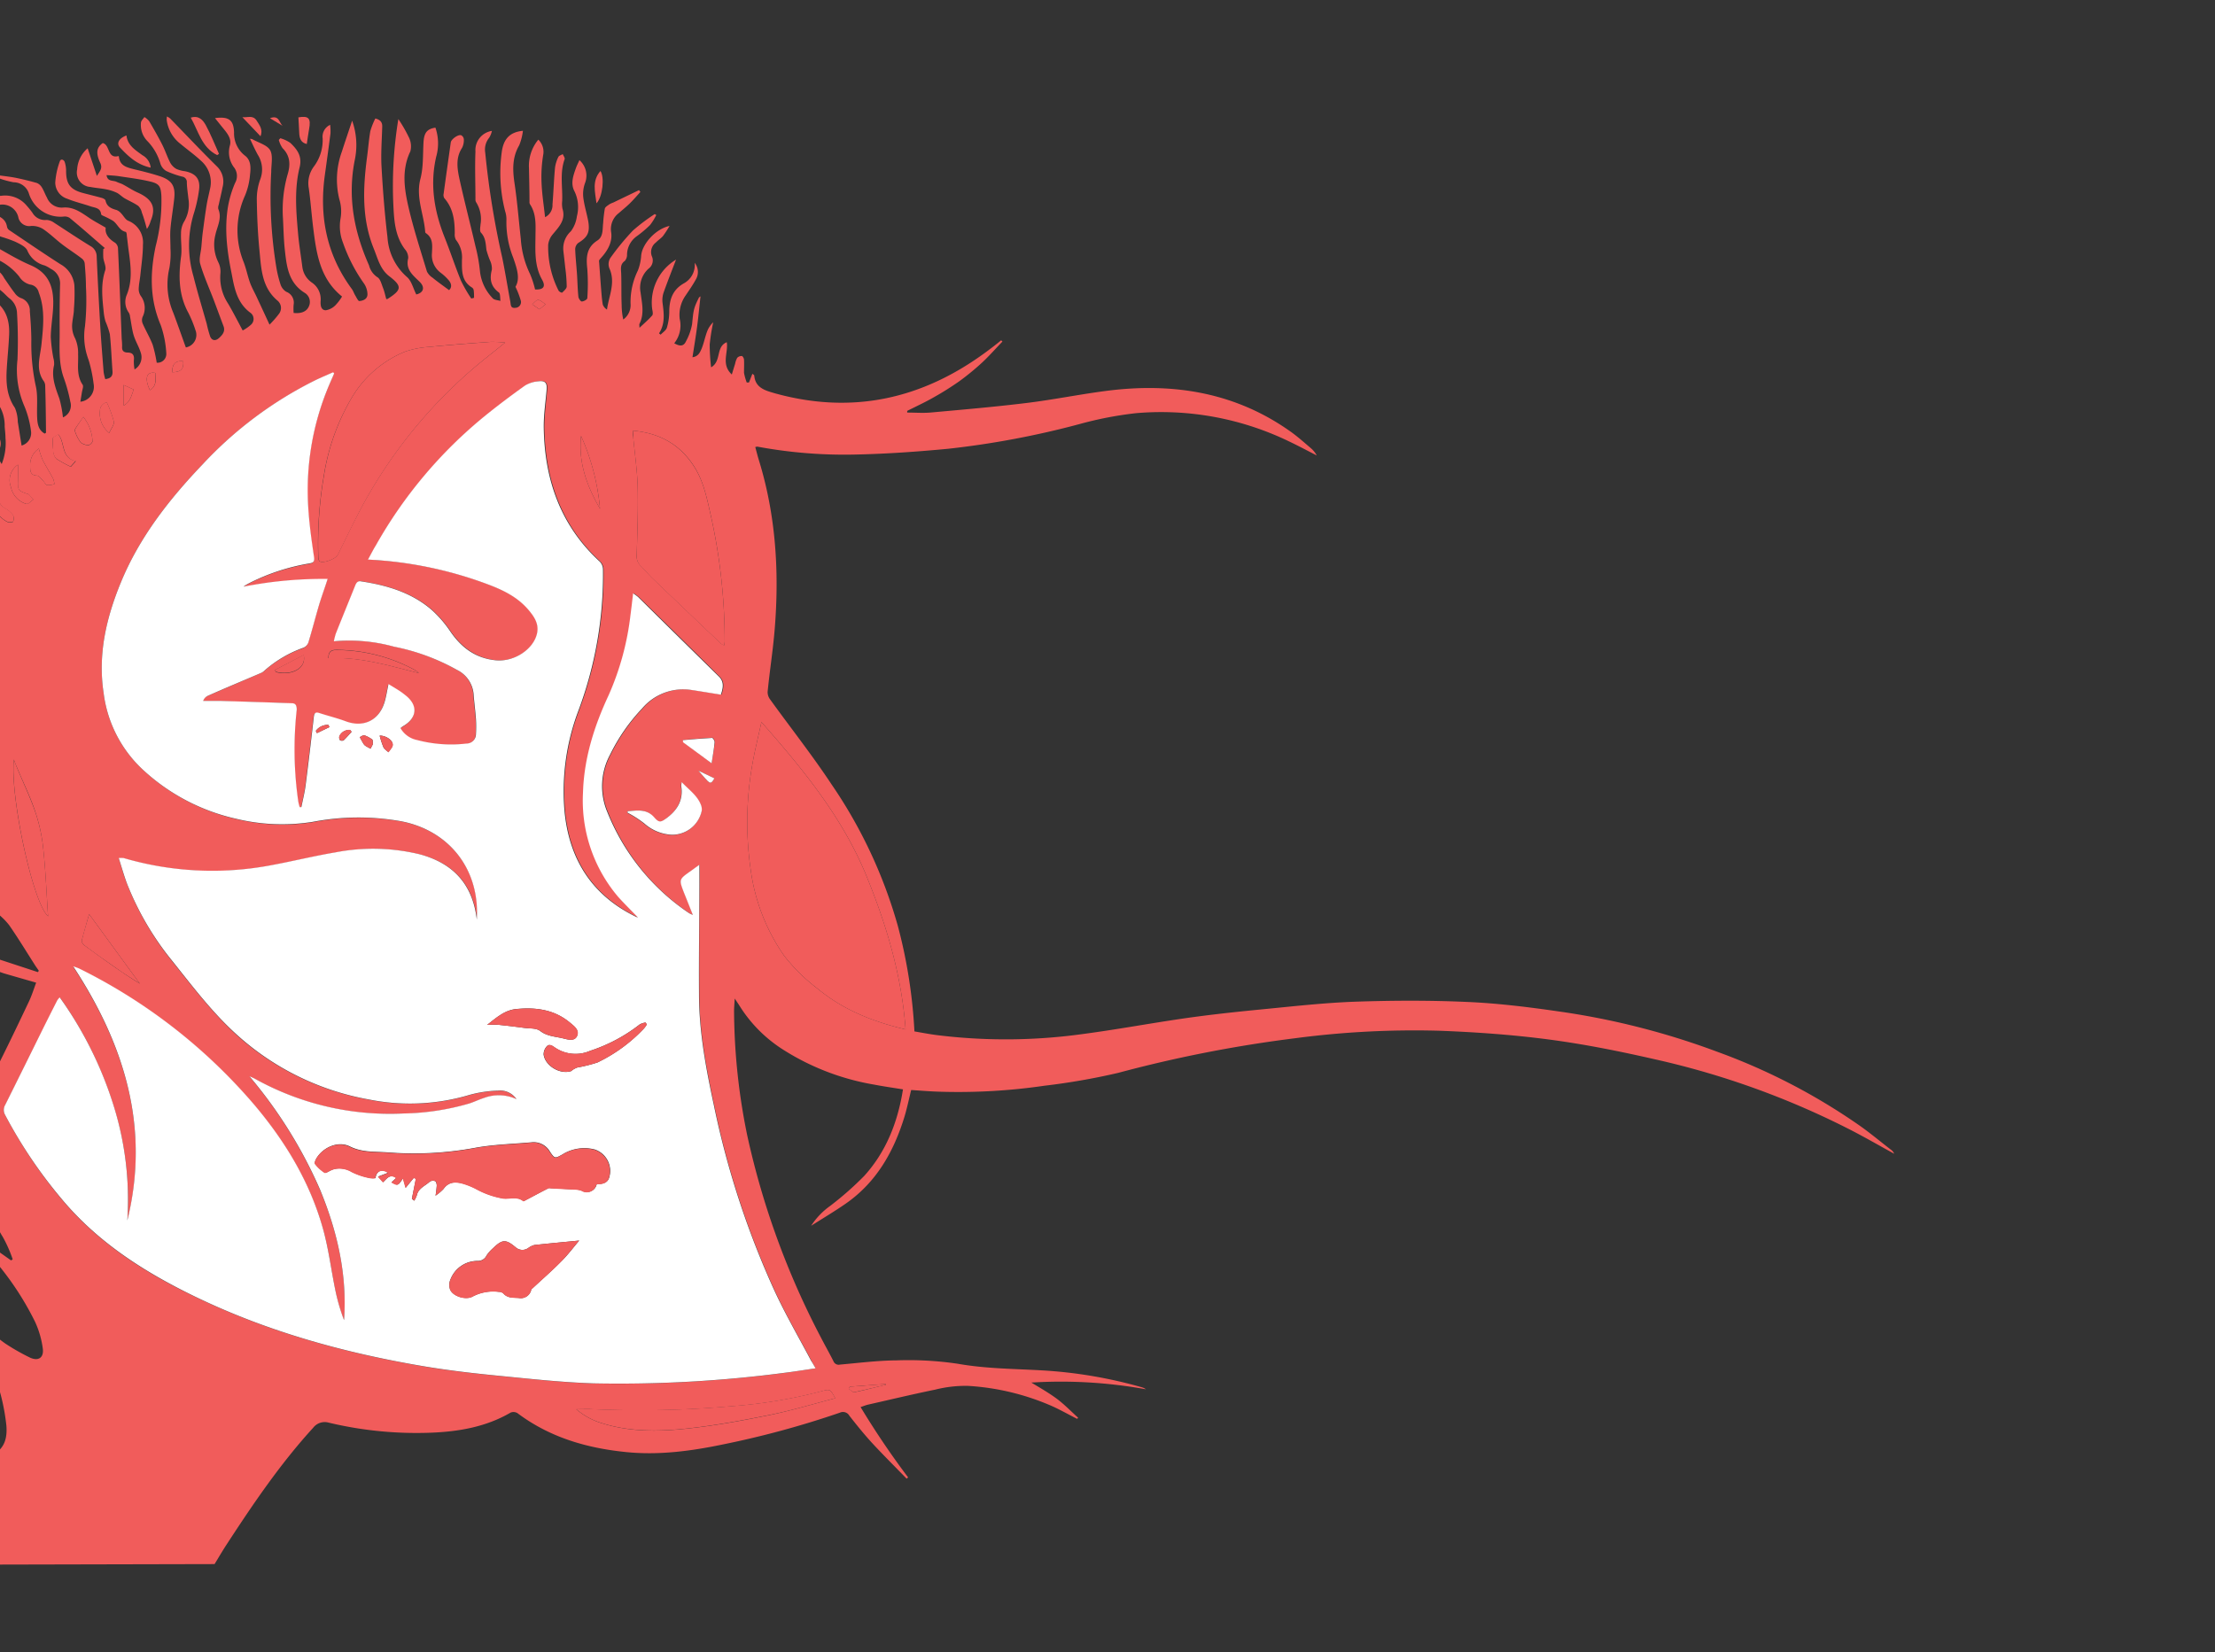 <?xml version="1.0" encoding="UTF-8"?> <svg xmlns="http://www.w3.org/2000/svg" viewBox="0 0 441 329"><rect x="0" y="0" width="441" height="329" fill="#333333" stroke="none"/> <defs> <style>.cls-1{fill:#f15c5b;}.cls-2{fill:#fff;}</style> </defs> <title>мой образ</title> <g id="Слой_4" data-name="Слой 4"> <path class="cls-1" d="M-1.72,311.58c0-6.89,0-13.77,0-20.66a1.81,1.81,0,0,1,.6-1.37C1,288.23,1.43,286.27,1.28,284a41.29,41.29,0,0,0-2.66-10.9,4.41,4.41,0,0,1-.32-1.26c0-2.08,0-4.16,0-6.47A32.12,32.12,0,0,0,1,267.52a42.26,42.26,0,0,0,5,2.85c1.64.74,2.73,0,2.53-1.74A18.5,18.5,0,0,0,7,263.27,58.72,58.72,0,0,0-.72,251.43c-1.07-1.37-1.1-1.35-.89-3.13L2.2,251l.33-.21a26.17,26.17,0,0,0-2-4.51,15.09,15.09,0,0,1-2.3-9.4c.19-5.8.15-11.61,0-17.41A16.49,16.49,0,0,1,0,211.36c2-4,3.91-8,5.8-12,.54-1.15.92-2.38,1.4-3.67L1.32,194c-.35-.1-.69-.2-1-.32-2.14-.72-2.14-.72-1.92-3.09l9.14,3,.19-.27c-.23-.34-.47-.68-.69-1-1.72-2.7-3.38-5.43-5.2-8.06a13.59,13.59,0,0,0-2.63-2.56,2.27,2.27,0,0,1-.91-1.93q0-35.44,0-70.87a8.12,8.12,0,0,1,.34-1.58,2.53,2.53,0,0,0,.07-.82,28.24,28.24,0,0,1-.41-3c0-7.64,0-15.29.12-22.94l.85,5.86A2.58,2.58,0,0,1,0,89.17a3.18,3.18,0,0,0,.34,3.24,11.37,11.37,0,0,0,.75-5.19c0-.75-.1-1.51-.16-2.27A7.7,7.7,0,0,0-.21,80.68,6.46,6.46,0,0,1-1,77.25c-.1-3.11.26-6.27-.12-9.34a49.62,49.62,0,0,1-.62-7.6c0-.27,0-.54,0-.86C.88,61,2,63.31,1.81,66.83c-.1,2.24-.34,4.47-.47,6.7-.16,2.71,0,5.32,1.63,7.7A7.46,7.46,0,0,1,3.54,84c.26,1.57.5,3.15.76,4.73A2.59,2.59,0,0,0,6.19,86a19.27,19.27,0,0,0-1.35-5.15,18.13,18.13,0,0,1-1.36-9.23,91.56,91.56,0,0,0-.09-9.22,3.82,3.82,0,0,0-1.53-3c-.56-.45-1-1-1.59-1.46-2.12-1.8-2.13-1.79-1.93-4.76A4.66,4.66,0,0,1,.85,55.41c.7,1,1.34,2,2.07,2.93a2.73,2.73,0,0,0,1.2,1A2.61,2.61,0,0,1,5.94,62c.16,1.86.28,3.73.3,5.61a39.89,39.89,0,0,0,.86,9.16c.49,2,.19,4.29.3,6.45.06,1.23.27,2.46,1.51,3.13.14-.1.25-.15.25-.2C9.13,83,9.1,80,9,76.89A1.79,1.79,0,0,0,8.78,76C7,73.6,8,71.06,8.26,68.54c.35-3.46.76-6.93-.55-10.31A2,2,0,0,0,6,56.67a3.53,3.53,0,0,1-2.17-1.59A12.06,12.06,0,0,0,0,51.93c-1.59-.8-2-1.79-1.67-3.23,2.57,1.38,5.11,3,7.82,4.14,3.9,1.7,4.64,4.85,4.42,8.55-.11,1.91-.44,3.82-.46,5.73a31.14,31.14,0,0,0,.51,4.15,4.13,4.13,0,0,1,.15,1.42c-.59,2.4.27,4.53,1.06,6.71a23,23,0,0,1,.7,3.72A2.57,2.57,0,0,0,14,80a32,32,0,0,0-1.29-4.72c-1.11-3.07-.81-6.24-.83-9.39s0-6.15.08-9.23a3.23,3.23,0,0,0-1.83-3.11,6.43,6.43,0,0,0-1.25-.69,5.1,5.1,0,0,1-3.45-3c-.37-.77-1.48-1.27-2.34-1.7a26.82,26.82,0,0,0-2.82-1c-1.86-.69-2-.92-2-2.85V42.41c1.44.63,2.84,1,3.13,2.76a1.07,1.07,0,0,0,.44.66C5.23,48.11,8.59,50.41,12,52.6a5.4,5.4,0,0,1,2.81,4.22,36.48,36.48,0,0,1-.09,4.67c0,.91-.23,1.82-.32,2.74a5.27,5.27,0,0,0,.58,3.2,7.29,7.29,0,0,1,.57,3.12c.09,2-.4,4.15.9,6.06.22.32-.06,1-.14,1.49S16.12,79.3,16,80a3,3,0,0,0,2.64-3.56,29,29,0,0,0-.78-4c-.13-.58-.38-1.14-.54-1.71a13,13,0,0,1-.4-5.76,49.39,49.39,0,0,0,.19-7.89c0-1.56-.12-3.12-.25-4.67a1.47,1.47,0,0,0-.56-.92c-1.29-1-2.65-1.85-3.93-2.83s-2.46-2.16-3.81-3.06A4.08,4.08,0,0,0,6.17,45a2.21,2.21,0,0,1-2.49-1.59A3.26,3.26,0,0,0,0,40.77c-1.65,0-1.8-.39-1.63-1.77.63,0,1.23,0,1.82,0a5.56,5.56,0,0,1,5,1.81c.45.51.87,1,1.28,1.58a2.87,2.87,0,0,0,2.81,1.41,2.92,2.92,0,0,1,1.56.6C13.19,45.91,15.54,47.5,18,49a2.35,2.35,0,0,1,1.25,2.11q.3,6.82.7,13.65c.18,3.11.44,6.22.68,9.32a9.66,9.66,0,0,0,.33,1.42c1-.12,1.52-.53,1.44-1.55-.19-2.47-.27-5-.53-7.41A16.43,16.43,0,0,0,21,64a9.59,9.59,0,0,1-.35-1.85c-.28-2.78-.62-5.55.3-8.32.24-.71-.28-1.64-.38-2.48a14.6,14.6,0,0,1,0-1.75l.3-.2c-2.32-2-4.62-4.05-7-6a1.7,1.7,0,0,0-1.1-.28,6.6,6.6,0,0,1-7-4.53,3.21,3.21,0,0,0-3.07-2.29,18.38,18.38,0,0,1-3.1-.87l.13-.52c1.18.17,2.38.29,3.55.53,1.37.29,2.73.62,4.06,1a2.12,2.12,0,0,1,1,.89c.4.64.64,1.37,1,2a3.16,3.16,0,0,0,3.26,2c2-.15,3.49.93,5,1.95,1,.7,2.17,1.3,3.45,2.06-.19,1.26.62,2.24,1.86,3a1.51,1.51,0,0,1,.58,1.06c.28,6,.5,12.06.74,18.1A11.58,11.58,0,0,1,24.31,69c-.06.82.28,1.18,1.09,1.21,1,0,1.39.51,1.25,1.54a8.43,8.43,0,0,0,.14,1.82A2.81,2.81,0,0,0,28,70.17c-.35-1.14-1-2.18-1.36-3.32s-.5-2.52-.75-3.79a1.87,1.87,0,0,0-.22-.76,3.64,3.64,0,0,1-.4-3.66c1.1-2.77.78-5.58.39-8.4-.16-1.11-.27-2.22-.41-3.33,0-.26-.09-.71-.21-.73-1.29-.26-1.62-1.58-2.55-2.21a17.08,17.08,0,0,0-1.59-.83c-.27-.14-.74-.28-.76-.47-.15-1.3-1.24-1.28-2.09-1.57-1.55-.53-3.15-.9-4.66-1.52A3.41,3.41,0,0,1,11,36.38a15.23,15.23,0,0,1,.9-4.23c.2-.63.86-.35,1,.17a5.66,5.66,0,0,1,.26,1.75c0,2.57.85,3.69,3.34,4.36,1.27.34,2.55.64,3.82,1,.26.08.65.29.69.5.26,1.24,1.17,1.61,2.22,1.9a2.33,2.33,0,0,1,.89.66c.48.49.83,1.23,1.4,1.47a4.67,4.67,0,0,1,2.94,4.78c0,2-.31,4-.51,6-.09.92-.3,1.82-.33,2.74a2.44,2.44,0,0,0,.4,1.44,4,4,0,0,1,.37,4.19,1.79,1.79,0,0,0,0,1.29c.62,1.43,1.43,2.78,2,4.23a26.5,26.5,0,0,1,.81,3.6,1.75,1.75,0,0,0,1.91-1.85A20.37,20.37,0,0,0,32,64.74C29.79,59.57,29.86,54.36,31,49a35.71,35.71,0,0,0,1.13-10c-.12-1.83-.36-2.39-2.15-2.83-2.09-.51-4.24-.76-6.37-1.09-.76-.11-1.54-.14-2.4-.21.19,1.36,1.3,1,2,1.34.4.2.85.31,1.24.51,1,.53,1.92,1.16,2.93,1.61C30.26,39.62,31.16,41.21,30,44a5.32,5.32,0,0,1-.75,1.6c-.31-1.09-.59-2.18-1-3.25A2.66,2.66,0,0,0,27.52,41c-.84-.59-1.82-1-2.71-1.51-.53-.32-1-.81-1.51-1.08a8.69,8.69,0,0,0-2.11-.69c-1.05-.22-2.14-.28-3.2-.49a2.88,2.88,0,0,1-2.63-3.49,6,6,0,0,1,2.09-4.21l1.84,5.51c.62-1,1.18-1.54.66-2.63-.93-2-.69-3.07.51-3.92,1.48.35.87,3.18,3.12,2.59,0,0,.08.06.09.09.17,1.87,1.61,2.17,3,2.53,1.67.4,3.34.81,5,1.34,2.59.83,3.32,2,3,4.67-.22,2-.56,3.88-.73,5.83-.11,1.3,0,2.62,0,3.94a16.45,16.45,0,0,1-.22,3.92,14.32,14.32,0,0,0,.79,8.91c.85,2.27,1.65,4.56,2.49,6.88a2.54,2.54,0,0,0,1.92-3.43,23.94,23.94,0,0,0-1.4-3.43c-1.95-3.56-2-7.3-1.48-11.19.22-1.52-.06-3.1,0-4.65a4.56,4.56,0,0,1,.55-2.24,6.8,6.8,0,0,0,.92-4.7c-.11-1.08-.29-2.15-.31-3.22a1.08,1.08,0,0,0-.94-1.16,18.11,18.11,0,0,1-3.15-1.11,2.62,2.62,0,0,1-1.2-1.56,10.68,10.68,0,0,0-2.48-4.32,4.58,4.58,0,0,1-1.36-3.81c.07-.39.45-.71.68-1.06a3.9,3.9,0,0,1,.94.8c.9,1.54,1.8,3.1,2.61,4.7.59,1.17,1,2.43,1.59,3.59a3.23,3.23,0,0,0,1.22,1.24,6.06,6.06,0,0,0,1.72.46c2.16.44,3.09,1.55,2.8,3.71a28,28,0,0,1-1.1,4.9A21.85,21.85,0,0,0,38.51,55c.79,3.18,1.75,6.31,2.64,9.46A24.22,24.22,0,0,0,41.84,67c.36.89,1.11.91,1.75.33s1.32-1.3.91-2.38c-.65-1.71-1.27-3.43-1.92-5.14-.92-2.42-2-4.79-2.72-7.27-.29-1,.13-2.24.23-3.37.09-1,.15-1.94.28-2.91.24-1.81.48-3.63.77-5.43.18-1.1.46-2.19.69-3.28A5.64,5.64,0,0,0,40,32c-1.28-1.2-2.73-2.22-4.07-3.35a7.14,7.14,0,0,1-2.74-4.76,4.08,4.08,0,0,1,.05-.7,3.4,3.4,0,0,1,.64.41c3.1,3.18,6.14,6.42,9.3,9.53a4.21,4.21,0,0,1,1.13,4.16c-.22,1.17-.52,2.34-.77,3.51a1.59,1.59,0,0,0-.08.82c.78,1.81-.19,3.41-.56,5.08a7.94,7.94,0,0,0,.59,5.58,4.12,4.12,0,0,1,.39,2.19,9.44,9.44,0,0,0,1.54,6c1,1.7,1.9,3.48,2.9,5.34a8.47,8.47,0,0,0,1.61-1.11,1.53,1.53,0,0,0,0-2.36c-2.78-2-3.27-5-3.84-8C45.2,50,44.64,45.49,45.42,41a21.16,21.16,0,0,1,1.38-4.55,2.83,2.83,0,0,0-.12-3,5,5,0,0,1-.9-4.51c.33-1.21-.4-2.22-1.14-3.14-.59-.72-1.17-1.45-1.84-2.28,2.76-.36,3.72.37,3.8,2.86A5.62,5.62,0,0,0,48.78,31c1.22.92,1.16,2.44,1,3.78a13.71,13.71,0,0,1-1,4.17,16.82,16.82,0,0,0-.25,13.29c.51,1.34.78,2.77,1.27,4.12.4,1.07,1,2.07,1.46,3.12.78,1.66,1.55,3.33,2.4,5.17a19.38,19.38,0,0,0,1.86-2.12,1.91,1.91,0,0,0-.24-2.64c-3.16-2.63-3.27-6.36-3.62-10-.33-3.34-.48-6.7-.53-10.06a11.43,11.43,0,0,1,.68-4.1,5.47,5.47,0,0,0-.49-4.92c-.55-1-1-2-1.55-3.17a1.88,1.88,0,0,1,.47.08c1.24.72,3,1.16,3.57,2.24S54,32.8,54,34.23a87.29,87.29,0,0,0,1,18.9,23.34,23.34,0,0,0,.88,3.6A2.69,2.69,0,0,0,57,58.11a2.3,2.3,0,0,1,1.46,2.58,11.09,11.09,0,0,0,0,1.63c1.51.17,2.56-.28,3-1.23a2.11,2.11,0,0,0-.79-2.77c-3.38-2.1-3.62-5.53-4-8.92-.19-1.95-.23-3.91-.33-5.87a25.76,25.76,0,0,1,.92-8.78c.58-1.91.56-3.69-1-5.24a5.25,5.25,0,0,1-.75-1.64l.3-.34a6.65,6.65,0,0,1,2,.93c1.35,1.3,2.4,2.63,1.84,4.88-1.06,4.28-.7,8.68-.32,13,.19,2.27.57,4.52.86,6.78a4.46,4.46,0,0,0,1.84,3.11,4,4,0,0,1,1.81,3.68c-.05.77,0,1.84,1,1.88a3.45,3.45,0,0,0,1.94-1,9.57,9.57,0,0,0,1.32-1.74c-4.46-3.59-5.12-8.7-5.76-13.81-.32-2.57-.5-5.17-.86-7.74a5.55,5.55,0,0,1,1-4.32,8.79,8.79,0,0,0,1.76-5.6,2.6,2.6,0,0,1,1.49-2.72,11.26,11.26,0,0,1,.07,1.69c-.36,2.81-.75,5.62-1.14,8.43-1.12,8.23.4,15.83,5.41,22.6.27.37.4.84.65,1.24s.58,1.15.82,1.13c.8-.06,1.67-.42,1.62-1.42a3.94,3.94,0,0,0-.64-2,32.26,32.26,0,0,1-4.22-8.16,9,9,0,0,1-.49-4.91,8.24,8.24,0,0,0-.25-3.78,16.24,16.24,0,0,1,.49-9.44c.64-2,1.33-4,2.06-6.21a14.44,14.44,0,0,1,.53,7.81c-1.48,7.38-.15,14.3,2.83,21a4,4,0,0,0,1.66,2.36c.59.33.83,1.38,1.13,2.14s.44,1.5.65,2.23a1.19,1.19,0,0,0,.29-.06C80,57.72,80.1,57,77.49,55c-1.82-1.41-2.27-3.51-3.06-5.45-2.41-5.92-2.17-12-1.36-18.2.24-1.74.36-3.5.66-5.23a14.68,14.68,0,0,1,1-2.53c1,.27,1.39.76,1.37,1.6-.07,2.67-.29,5.35-.14,8,.26,4.7.63,9.41,1.19,14.1A11.44,11.44,0,0,0,81,55.14c.93.77,1.25,2.26,1.88,3.5,1.37-.32,1.84-1.36.68-2.51-1.36-1.34-2.87-2.45-2.28-4.74a2.61,2.61,0,0,0-.67-1.76c-2-2.68-2.15-5.81-2.3-8.92a82.18,82.18,0,0,1,1-17,29,29,0,0,1,2.08,3.61,4,4,0,0,1,.31,2.82c-1.74,3.63-1.23,7.33-.41,10.93,1,4.39,2.41,8.68,3.71,13a3.11,3.11,0,0,0,1.12,1.23c1,.83,2.12,1.61,3.29,2.48.6-.55.5-1.31-.1-2a10,10,0,0,0-1.58-1.47A4.34,4.34,0,0,1,86,50.42c.06-1.47.28-3-1.22-4a.3.3,0,0,1-.12-.19c-.24-3.54-1.93-6.89-.95-10.64.6-2.31.47-4.83.61-7.26.11-1.87.68-2.65,2.37-2.91a9.64,9.64,0,0,1,.16,5.77c-1.3,5.62-.38,10.94,1.71,16.18,1.12,2.81,2.06,5.7,3.21,8.51a28.94,28.94,0,0,0,2.06,3.57l.55-.14c0-.53,0-1.05-.08-1.57a.77.77,0,0,0-.33-.48c-2.14-1.32-2-3.39-2-5.5a5.58,5.58,0,0,0-1.2-4,2.23,2.23,0,0,1-.23-1.24c0-2.56-.27-5-2.09-7.07a1.25,1.25,0,0,1-.12-.89c.46-3.4.94-6.81,1.42-10.21.1-.66,1.55-1.67,2.1-1.4a1,1,0,0,1,.5.83A3.41,3.41,0,0,1,92,29.44c-1.24,1.88-1,3.9-.59,5.89,1,4.59,2.2,9.16,3.26,13.74a32.53,32.53,0,0,1,.9,5.06A9.1,9.1,0,0,0,98.1,59.4c.3.35,1,.36,1.54.53-.09-.58,0-1.43-.31-1.68-1.63-1.21-1.89-2.69-1.4-4.55a3.78,3.78,0,0,0-.36-1.81,15.58,15.58,0,0,1-.72-2.12c-.16-1.23-.15-2.44-1.1-3.45-.28-.31-.12-1.07-.08-1.62a6.32,6.32,0,0,0-.84-4.37,1,1,0,0,1-.17-.56c0-3.2-.13-6.4,0-9.59a3.86,3.86,0,0,1,3.28-4.11,4.49,4.49,0,0,1-.53,1.34,3.72,3.72,0,0,0-.8,3A170.12,170.12,0,0,0,100,51.34c.59,2.89,1.06,5.81,1.6,8.72.11.59,0,1.37,1,1.24a1.14,1.14,0,0,0,1.09-1.43,17.85,17.85,0,0,0-1.06-2.76c1-1.67.25-3.75-.45-5.79a19,19,0,0,1-1.35-7.61,5.26,5.26,0,0,0-.26-1.65,30.72,30.72,0,0,1-.69-11.65c.34-2.77,1.64-4.11,4.23-4.36a11,11,0,0,1-.74,2.89c-1.41,2.42-1.32,4.91-.93,7.55.55,3.67.84,7.38,1.25,11.08a18.74,18.74,0,0,0,1.84,7,18.41,18.41,0,0,1,1,3.07c1.61.09,2.19-.51,1.41-1.92-1.51-2.68-1.37-5.53-1.33-8.41,0-2.27.27-4.58-1.09-6.63a.87.87,0,0,1-.1-.46c0-2.23-.06-4.47-.1-6.7a8.16,8.16,0,0,1,1.86-5.71,3.36,3.36,0,0,1,1,2.86,26.49,26.49,0,0,0-.36,5.7c.08,2.25.45,4.5.7,6.88A2.66,2.66,0,0,0,110,40.7c.2-2.43.28-4.87.5-7.3a7,7,0,0,1,.67-2.15c.12-.26.57-.38.87-.56.14.34.47.75.38,1-1,2.74-.38,5.55-.49,8.33a5,5,0,0,0,.06,1.55c.71,2.28-.76,3.65-2,5.17a3.88,3.88,0,0,0-.85,2,19.23,19.23,0,0,0,2.07,9.14,1.09,1.09,0,0,0,.7.41c.37-.37.92-.81.92-1.24a30.71,30.71,0,0,0-.3-3.82c-.11-1.11-.25-2.22-.37-3.33a4.6,4.6,0,0,1,1.5-3.84,6.38,6.38,0,0,0,1.2-3,7.22,7.22,0,0,0-.5-5c-.8-1.53-.22-3.12.32-4.63.19-.53.45-1,.68-1.54a4.1,4.1,0,0,1,1.12,4.56,6.3,6.3,0,0,0-.35,2.86c.19,1.61.7,3.19,1,4.81.35,2.22-.17,3.13-2,4.26a1.64,1.64,0,0,0-.61,1.24c.06,1.68.25,3.35.36,5,.1,1.47.12,3,.27,4.42,0,.35.45,1,.67,1,.4,0,1.1-.4,1.11-.65a40.51,40.51,0,0,0,0-5.83c-.25-2.28-.19-4.26,2-5.66,1.23-.79,1-2.26,1.16-3.51a26.53,26.53,0,0,1,.33-2.84c.08-.35.59-.62.93-.88a4.75,4.75,0,0,1,.76-.34l5.12-2.47.27.37c-.67.73-1.31,1.48-2,2.17s-1.5,1.33-2.25,2a4,4,0,0,0-1.57,3.85c.29,1.94-.68,3.64-2,5.09-.24.27-.49.52-.4.79.13,1.77.25,3.54.39,5.31.09,1.07.16,2.15.34,3.21a2,2,0,0,0,.84,1c.38-2.76,1.77-5.39.46-8.25a2.34,2.34,0,0,1,.19-2A50.15,50.15,0,0,1,126,45.92a37.42,37.42,0,0,1,4.36-3.29l.3.19a11.29,11.29,0,0,1-1.24,2A23.09,23.09,0,0,1,126.84,47a4.6,4.6,0,0,0-2,3.65,1.84,1.84,0,0,1-.44,1.31c-1,.71-.75,1.63-.72,2.57.07,2.07,0,4.14.09,6.21a13.61,13.61,0,0,0,.32,2.89,3.55,3.55,0,0,0,1.45-3.17A14.26,14.26,0,0,1,127,53.87a10,10,0,0,0,.66-3c.22-2.3,2.84-5.27,5.65-5.88A22,22,0,0,1,132,47c-.41.48-1,.85-1.41,1.29a2.39,2.39,0,0,0-.83,2.7,2,2,0,0,1-.61,2.49,5.09,5.09,0,0,0-1.61,4.78c.26,2.09.8,4.18-.22,6.23-.08.15,0,.38,0,.79.94-.89,1.8-1.62,2.53-2.46.21-.25.08-.84,0-1.26a10,10,0,0,1,4.75-9.86c-.82,2.15-1.67,4.29-2.44,6.45a4.74,4.74,0,0,0-.26,2.07c.27,2.12.58,4.21-.69,6.16l.32.27c.43-.46,1.07-.85,1.24-1.38a11.45,11.45,0,0,0,.48-3.18c0-2.38.64-4.37,2.88-5.65a4.17,4.17,0,0,0,2.18-4.1,2.92,2.92,0,0,1,.19,3.38c-.59,1.08-1.31,2.1-2,3.13a6.68,6.68,0,0,0-1.17,4.66,5.69,5.69,0,0,1-1.09,4.85c1.22.69,1.91.58,2.36-.43a11.39,11.39,0,0,0,1.19-3.35c.28-2.76.27-3.13,1.36-5.3,0-.06.11-.1.32-.27-.24,2.11-.42,4.09-.68,6.06s-.6,4-.92,6.07c1.15-.13,1.52-1,1.84-1.75.43-1.07.65-2.22,1.05-3.31A4.84,4.84,0,0,1,142,64.18a39.42,39.42,0,0,0-.7,4.42,39.31,39.31,0,0,0,.28,4.55c2.12-1.22.87-4.08,3.12-5,.33,2.12-1.18,4.38,1,6.43.27-.87.45-1.49.65-2.1a4,4,0,0,1,.43-1.22,1.2,1.2,0,0,1,.92-.36c.16,0,.41.45.43.7.05.88,0,1.77,0,2.64a11.34,11.34,0,0,0,.54,1.93l.45,0,.68-1.74c.18.17.36.26.37.36.21,2.51,2.29,3,4.09,3.53,15.41,4.28,29.4,1.16,42.14-8.28,1-.73,2-1.51,2.93-2.27l.25.25c-1.34,1.39-2.61,2.84-4,4.14A51,51,0,0,1,191,75.92a59.11,59.11,0,0,1-5.07,3.19c-1.73,1-3.54,1.82-5.31,2.72v.33c1.53,0,3.07.12,4.58,0,6.41-.58,12.82-1.13,19.2-1.91,5.47-.67,10.89-1.79,16.36-2.47,13.09-1.6,25.42.44,36.37,8.3,1.37,1,2.61,2.11,3.89,3.2a5.05,5.05,0,0,1,1.14,1.42c-1.82-.93-3.63-1.9-5.48-2.78a58.49,58.49,0,0,0-30.4-5.65,72.79,72.79,0,0,0-11.38,2.19,174.48,174.48,0,0,1-26.12,4.91c-6,.57-12,1-18.07,1.14a94.66,94.66,0,0,1-19.94-1.57,2.6,2.6,0,0,0-.4.09c.24.86.45,1.72.71,2.57,3.4,11,4.1,22.37,3.15,33.82-.34,4.14-1,8.25-1.4,12.39a2.45,2.45,0,0,0,.5,1.48c4.07,5.64,8.39,11.11,12.22,16.9a95.77,95.77,0,0,1,13.21,28.21,101.9,101.9,0,0,1,3.3,21c1.47.25,2.95.54,4.43.73a111.33,111.33,0,0,0,28.72-.16c7-.91,14-2.23,21-3.23,5-.71,10.07-1.25,15.12-1.74,6.17-.6,12.35-1.3,18.53-1.52,7.4-.25,14.82-.28,22.21.05,6.05.26,12.1,1,18.12,1.87A150.54,150.54,0,0,1,342,209.49a122.48,122.48,0,0,1,28.31,14.71c2.09,1.48,4.05,3.12,6.08,4.69a1.79,1.79,0,0,1,.73.87c-2.82-1.55-5.61-3.16-8.47-4.64a164.17,164.17,0,0,0-39-14.13c-7.08-1.62-14.23-3.06-21.42-4s-14.33-1.44-21.51-1.72a180.89,180.89,0,0,0-28.95,1.5,260.69,260.69,0,0,0-35.12,6.88,132.79,132.79,0,0,1-14.74,2.57,118.58,118.58,0,0,1-21.05,1.18c-1.8-.06-3.58-.21-5.45-.33-.44,1.78-.8,3.53-1.31,5.24-2.13,7-5.6,13.16-11.78,17.43-2.15,1.49-4.41,2.83-6.82,4.36a14.51,14.51,0,0,1,3.77-3.94,63.14,63.14,0,0,0,6.81-6c4.37-4.84,6.67-10.71,7.7-17.22-2-.32-3.84-.58-5.71-.94a49,49,0,0,1-18.2-7,27.72,27.72,0,0,1-8.44-8.4c-.31-.5-.65-1-1.15-1.75-.06,1.1-.14,1.91-.13,2.72A125.57,125.57,0,0,0,148.75,226a160,160,0,0,0,14.71,40.39c.81,1.57,1.68,3.1,2.47,4.67a1.11,1.11,0,0,0,1.31.69c3.75-.33,7.49-.81,11.24-.84a66.93,66.93,0,0,1,12.19.67c5.63,1,11.28,1,16.93,1.33a91.16,91.16,0,0,1,19.81,3.38,2.65,2.65,0,0,1,.75.38,94.77,94.77,0,0,0-22.83-1.34c1.66,1,3.4,2,4.95,3.13s2.92,2.57,4.37,3.87l-.19.23c-1.64-.83-3.24-1.74-4.91-2.5a48.87,48.87,0,0,0-16.8-4.07,24.59,24.59,0,0,0-6.52.74c-4.5.92-9,2-13.43,3-.42.1-.82.27-1.46.48a164.39,164.39,0,0,0,9.46,14l-.29.26c-2.27-2.34-4.58-4.63-6.78-7-1.62-1.76-3.13-3.63-4.61-5.52a1.46,1.46,0,0,0-1.89-.63,184.18,184.18,0,0,1-23.1,6.29c-6.4,1.34-12.83,2.22-19.4,1.57-7.89-.78-15.28-2.93-21.72-7.77a1.53,1.53,0,0,0-1.35-.1c-4.87,2.84-10.24,3.77-15.75,4a75.37,75.37,0,0,1-20.47-2,2.89,2.89,0,0,0-3.07,1c-6.56,7.18-12,15.21-17.27,23.3-.83,1.27-1.59,2.58-2.38,3.87Zm164.11-39.09c-.37-.66-.61-1.07-.83-1.49-2.41-4.55-5-9-7.18-13.69a173.05,173.05,0,0,1-12.14-37c-1.57-7.35-3-14.75-3-22.3-.05-8.12,0-16.24.08-24.36v-1.41c-.72.51-1.23.89-1.75,1.25-2.35,1.66-2.35,1.66-1.3,4.37.55,1.39,1.11,2.78,1.74,4.36a6.08,6.08,0,0,1-.74-.35A43.84,43.84,0,0,1,121,161.62a13.2,13.2,0,0,1,.57-11.32,37,37,0,0,1,6.4-9.23,10.72,10.72,0,0,1,9.79-3.68c2,.3,3.92.62,5.88.94.61-1.69.51-2.72-.4-3.62q-8-7.94-16.07-15.83a9,9,0,0,0-1-.73c-.19,1.59-.34,2.94-.52,4.28a54.88,54.88,0,0,1-4.35,16c-2.88,6.17-4.91,12.57-5.11,19.44a29.58,29.58,0,0,0,6.94,20.65c1.25,1.47,2.65,2.82,4,4.18-.1,0-.28-.09-.45-.17-8.72-4.26-13.23-11.41-14.16-20.92a45.41,45.41,0,0,1,2.82-20.26,77.26,77.26,0,0,0,4.83-27.94,2.31,2.31,0,0,0-.61-1.55c-7.85-7.2-11-16.35-11.18-26.73,0-2.5.36-5,.57-7.52.11-1.34-.25-1.84-1.59-1.69a6,6,0,0,0-2.7.84c-2.73,1.94-5.41,4-8,6.06a90.49,90.49,0,0,0-21.77,25.81c-.51.88-1,1.78-1.55,2.8a78.82,78.82,0,0,1,23.49,4.79c3.18,1.17,6.22,2.57,8.47,5.23,1.09,1.29,2.07,2.69,1.73,4.53-.61,3.26-4.58,5.88-8.27,5.5-3.94-.41-6.77-2.5-9-5.71a23.11,23.11,0,0,0-3.74-4.33c-4-3.45-8.9-4.88-14-5.67-.73-.11-1,.28-1.23.84-1.28,3.18-2.58,6.36-3.85,9.55a13.22,13.22,0,0,0-.39,1.54,33.59,33.59,0,0,1,12,1.08A42.31,42.31,0,0,1,91,133.41a5.94,5.94,0,0,1,3.23,4.87c.12,1.67.35,3.34.47,5a27.13,27.13,0,0,1,0,3,1.87,1.87,0,0,1-1.85,1.87,26.45,26.45,0,0,1-9.87-.7,4.92,4.92,0,0,1-3.3-2.36,3.32,3.32,0,0,1,.45-.36c2.88-1.64,3.11-4.16.55-6.18a14.33,14.33,0,0,0-1.15-.86c-.71-.46-1.45-.9-2.24-1.38-.31,1.41-.47,2.64-.85,3.8-1.15,3.49-4.17,4.87-7.58,3.64-1.73-.62-3.51-1.08-5.26-1.65-.74-.24-1.08-.13-1.18.74q-.78,6.84-1.64,13.68c-.19,1.44-.55,2.86-.84,4.29l-.33,0a9.84,9.84,0,0,1-.28-1.1A72.4,72.4,0,0,1,59,141.36c.09-.79-.13-1.25-1-1.28q-7.07-.24-14.15-.46c-1.16,0-2.32,0-3.48,0a1.81,1.81,0,0,1,.89-1c3.55-1.54,7.11-3.05,10.66-4.58a2,2,0,0,0,.61-.36,23.71,23.71,0,0,1,7.79-4.6,1.82,1.82,0,0,0,1-1c.78-2.55,1.44-5.14,2.2-7.71.5-1.66,1.09-3.3,1.66-5a81.37,81.37,0,0,0-16.76,1.54,6.67,6.67,0,0,1,1-.63,41.56,41.56,0,0,1,12.12-4c.74-.13,1.06-.31.93-1.24-.47-3.15-.92-6.32-1.13-9.5a53.63,53.63,0,0,1,4.06-24.61c.35-.82.71-1.64,1.07-2.46l-.2-.26c-1.21.54-2.44,1.05-3.63,1.63A77.87,77.87,0,0,0,40.34,92.48c-6.69,7-12.62,14.57-16.33,23.65-2.88,7-4.54,14.25-3.38,21.88a25.1,25.1,0,0,0,7.64,15.11,40.2,40.2,0,0,0,18.84,10,38.71,38.71,0,0,0,15.24.6A48.42,48.42,0,0,1,80,163.6c9.49,1.86,15.61,9.61,15,19.57-.83-7.24-4.87-11.3-11.35-13a39.41,39.41,0,0,0-16.78-.39c-4.29.72-8.52,1.77-12.8,2.56a62.73,62.73,0,0,1-29.42-1.4,4.3,4.3,0,0,0-1,0c.58,1.8,1,3.49,1.66,5.12a58,58,0,0,0,8.9,15.28c3.94,4.93,7.79,10,12.39,14.3A53,53,0,0,0,73.48,219a41.49,41.49,0,0,0,20-.92,23.83,23.83,0,0,1,5.66-.85,3.91,3.91,0,0,1,3.69,1.7,8.36,8.36,0,0,0-6.36-.28c-1,.31-2,.8-3,1.13a49.64,49.64,0,0,1-13.1,2,55.22,55.22,0,0,1-29.61-6.91c-.35-.19-.73-.34-1.1-.5A91.54,91.54,0,0,1,63.73,237c3.45,8.3,5.42,16.88,4.78,26a38.77,38.77,0,0,1-1.74-6c-.83-4-1.32-8.13-2.42-12.08-2.64-9.48-7.66-17.72-14-25.15a109.77,109.77,0,0,0-34.56-26.79,10.37,10.37,0,0,0-1.2-.43c10.26,15.66,15.31,32.14,10.77,50.6a62.82,62.82,0,0,0-2.85-23.26,75.48,75.48,0,0,0-10.57-21.21,4,4,0,0,0-.48.57q-1.37,2.67-2.7,5.35Q4.93,212.23,1.09,220A2,2,0,0,0,1,222a94,94,0,0,0,11.34,16.89c6.9,8.24,15.64,14,25.13,18.68,15,7.45,30.9,11.87,47.33,14.61,4.6.77,9.26,1.3,13.91,1.76,6.48.63,13,1.36,19.46,1.57a252.71,252.71,0,0,0,38.19-2.13C158.33,273.12,160.25,272.8,162.39,272.49ZM180.3,205c-.79-10.76-3.79-20.75-7.77-30.51-4.75-11.63-12.52-21.15-20.93-30.7-.67,3.1-1.37,5.84-1.84,8.61a65.9,65.9,0,0,0-.3,20.79,38.92,38.92,0,0,0,6.66,17.14,36.07,36.07,0,0,0,6.64,6.54C167.84,201.08,173.72,203.44,180.3,205ZM100.57,68.22a25.24,25.24,0,0,0-2.85-.14c-4.07.29-8.14.58-12.2,1a18.3,18.3,0,0,0-4.8.92A21.93,21.93,0,0,0,70,79.26a43.7,43.7,0,0,0-5.51,15.35,80.46,80.46,0,0,0-1.14,16.25c0,.32.08.79.3.93.7.46,3.17-.49,3.57-1.27,2-4,3.88-8.07,6.11-11.93A97.12,97.12,0,0,1,93.5,74C95.71,72.07,98.05,70.28,100.57,68.22ZM126,85.76c0,.56,0,.91.07,1.26.31,3.35.81,6.68.89,10,.11,4.51-.07,9-.19,13.54a2.57,2.57,0,0,0,.8,2.12c.82.81,1.55,1.72,2.39,2.52q6.79,6.51,13.63,13a3.06,3.06,0,0,0,.59.31,6.35,6.35,0,0,0,.11-.79,115.14,115.14,0,0,0-2.75-25c-.79-3.46-1.46-7-3.45-10C135.29,88.44,131.26,86.23,126,85.76Zm40.29,192.69c-1-1.81-1-1.85-2.63-1.41a98.18,98.18,0,0,1-17.93,3,207.84,207.84,0,0,1-27.79.6c-1-.05-1.95,0-3.21,0a14,14,0,0,0,5.31,2.85c5.54,1.71,11.24,1.61,16.87,1s11-1.61,16.41-2.71C157.67,280.88,161.91,279.59,166.31,278.45ZM2.76,151.25c-.8,7.2,3.72,28.44,6.81,31.22-.31-4.61-.48-8.92-.93-13.2A33.55,33.55,0,0,0,7.14,162c-1-3.13-2.5-6.13-3.77-9.19C3.18,152.39,3,151.92,2.76,151.25ZM125,161.54l-.14.33a21.81,21.81,0,0,1,3.39,2.18,8.83,8.83,0,0,0,5.42,2.23,6,6,0,0,0,6-4.8,2.48,2.48,0,0,0-.11-1c-.69-2-2.37-3.07-3.88-4.68a5,5,0,0,0-.1.77c.44,2.71-.68,4.7-2.79,6.31-1.26,1-1.57,1.09-2.59-.07C128.67,161,126.8,161.42,125,161.54ZM17.75,182.05c-.51,1.75-1,3.5-1.48,5.28-.06.25.25.71.51.91,2.13,1.56,4.27,3.11,6.43,4.61,1.45,1,2.95,2,4.64,3.05Zm65.65-48a4.91,4.91,0,0,0-.82-.64,33,33,0,0,0-15.62-4c-1.13,0-1.59.41-1.59,1.66C71.6,130.74,77.45,132.56,83.4,134.05Zm32.29-47.23c-.57,5.3,1.17,10,3.77,14.49A45.29,45.29,0,0,0,115.69,86.82Zm26,65.14c.24-1.55.49-2.86.63-4.19,0-.28-.33-.87-.49-.86-1.94.1-3.87.28-5.8.44l0,.42ZM7.73,89.33A3.92,3.92,0,0,0,6,92.8c0,.9,0,1.85,1.34,1.91.41,0,.8.59,1.17.94s.51.86.86.95a3.72,3.72,0,0,0,1.47-.21,4.75,4.75,0,0,0-.27-1.08c-.67-1.25-1.43-2.45-2.07-3.72A15.23,15.23,0,0,1,7.73,89.33ZM3.58,92.54A3.71,3.71,0,0,0,2.18,97a4.41,4.41,0,0,0,3.06,3.36c.36.1.92-.56,1.39-.87-.29-.32-.56-.66-.86-1a1.44,1.44,0,0,0-.44-.17c-1.73-.61-1.8-.72-1.76-2.59C3.59,94.71,3.58,93.71,3.58,92.54Zm13-9.5c-.6.87-1.13,1.6-1.61,2.37a.84.84,0,0,0,0,.64,7.91,7.91,0,0,0,1.09,2.08,2.38,2.38,0,0,0,1.61.51c.25,0,.78-.53.75-.77A8.43,8.43,0,0,0,16.57,83ZM-.32,96l-.53,0a23.58,23.58,0,0,0-.51,2.61,5.21,5.21,0,0,0,2.85,5.35c.34.13,1.06.09,1.11-.06a1.65,1.65,0,0,0,0-1.31,5.1,5.1,0,0,0-1.53-1.31,2.64,2.64,0,0,1-1.39-2.8C-.25,97.57-.32,96.76-.32,96Zm10.77-8.76c.05.9.05,1.77.18,2.62a2.43,2.43,0,0,0,.58,1.5,23.15,23.15,0,0,0,2.89,1.6l1-1.11c-3-.67-2.06-3.72-3.49-5.34Zm11.29-1c.39-.9,1.05-1.67.92-2.29a23.12,23.12,0,0,0-1.4-3.82,1.71,1.71,0,0,0-1.36,1.72A4.89,4.89,0,0,0,21.74,86.21Zm33,47.19.19.41c3.05.81,6.13-.68,5.53-3.38ZM169.19,276.15l-.2.42c.38.24.81.74,1.12.68,2.09-.42,4.16-1,6.23-1.46l0-.18ZM24.62,80.77c1.38-.8,1.54-2,2-3.2l-2-.9Zm6.32-6.5c-1.8-.33-2.2,1.08-1.1,3.43C31.24,76.86,31,75.56,30.94,74.27Zm3.34-.15c1.7,0,2.35-.64,2.2-2.17C35,71.76,34.27,72.45,34.28,74.12ZM107.39,61.6l1.24-1c-.49-.31-1-.82-1.49-.87-.36,0-.78.55-1.18.87ZM142.24,155l-3.19-1.52C141.34,156,141.34,156.52,142.24,155Z"></path> <path class="cls-1" d="M43.24,30.89c-3.1-1.52-3.73-4.79-5.26-7.46,1.59-.51,2.43.48,3,1.51,1,1.84,1.76,3.79,2.62,5.7Z"></path> <path class="cls-1" d="M30,33.38c-2.69-.56-4.46-2.25-6.11-4-.77-.84-.21-1.85,1.29-2.41.23,2,1.77,2.91,3.19,3.95A3.17,3.17,0,0,1,30,33.38Z"></path> <path class="cls-1" d="M61.08,28.68c-1.24-.28-1.47-1.22-1.51-2.31s-.11-1.95-.16-3c2.05-.35,2.54.17,2.12,2.39C61.35,26.73,61.24,27.67,61.08,28.68Z"></path> <path class="cls-1" d="M118.76,40.49c-.29-2.33-.93-4.49.79-6.44C120.39,35.36,120,39.13,118.76,40.49Z"></path> <path class="cls-1" d="M48.25,23.33c1,.14,2.1-.49,2.84.68.58.92,1.31,1.78.78,3.13Z"></path> <path class="cls-1" d="M53.75,23.54c1.83-.7,1.83.89,2.5,1.51Z"></path> <path class="cls-2" d="M162.39,272.49c-2.14.31-4.06.63-6,.87a252.71,252.71,0,0,1-38.19,2.13c-6.5-.21-13-.94-19.46-1.57-4.65-.46-9.31-1-13.91-1.76-16.43-2.74-32.36-7.16-47.33-14.61-9.49-4.72-18.23-10.44-25.13-18.68A94,94,0,0,1,1,222a2,2,0,0,1,.05-2q3.84-7.72,7.66-15.46,1.34-2.69,2.7-5.35a4,4,0,0,1,.48-.57A75.48,75.48,0,0,1,22.5,219.79a62.82,62.82,0,0,1,2.85,23.26c4.54-18.46-.51-34.94-10.77-50.6a10.37,10.37,0,0,1,1.2.43,109.77,109.77,0,0,1,34.56,26.79c6.35,7.43,11.37,15.67,14,25.15,1.1,4,1.59,8.06,2.42,12.08a38.77,38.77,0,0,0,1.74,6c.64-9.07-1.33-17.65-4.78-26a91.54,91.54,0,0,0-14.06-22.57c.37.16.75.31,1.1.5a55.22,55.22,0,0,0,29.61,6.91,49.64,49.64,0,0,0,13.1-2c1-.33,2-.82,3-1.13a8.36,8.36,0,0,1,6.36.28,3.91,3.91,0,0,0-3.69-1.7,23.83,23.83,0,0,0-5.66.85,41.49,41.49,0,0,1-20,.92,53,53,0,0,1-26.89-13.42c-4.6-4.26-8.45-9.37-12.39-14.3A58,58,0,0,1,25.3,176c-.62-1.63-1.08-3.32-1.66-5.12a4.3,4.3,0,0,1,1,0A62.73,62.73,0,0,0,54,172.3c4.28-.79,8.51-1.84,12.8-2.56a39.41,39.41,0,0,1,16.78.39c6.48,1.74,10.52,5.8,11.35,13,.63-10-5.49-17.71-15-19.57a48.42,48.42,0,0,0-17.64.1,38.71,38.71,0,0,1-15.24-.6,40.2,40.2,0,0,1-18.84-10A25.1,25.1,0,0,1,20.63,138c-1.16-7.63.5-14.85,3.38-21.88,3.71-9.08,9.64-16.64,16.33-23.65A77.87,77.87,0,0,1,62.7,75.76c1.19-.58,2.42-1.09,3.63-1.63l.2.26c-.36.82-.72,1.64-1.07,2.46a53.63,53.63,0,0,0-4.06,24.61c.21,3.18.66,6.35,1.13,9.5.13.93-.19,1.11-.93,1.24a41.56,41.56,0,0,0-12.12,4,6.67,6.67,0,0,0-1,.63,81.37,81.37,0,0,1,16.76-1.54c-.57,1.75-1.16,3.39-1.66,5-.76,2.57-1.42,5.16-2.2,7.71a1.82,1.82,0,0,1-1,1,23.71,23.71,0,0,0-7.79,4.6A2,2,0,0,1,52,134c-3.55,1.53-7.11,3-10.66,4.58a1.81,1.81,0,0,0-.89,1c1.16,0,2.32,0,3.48,0q7.08.21,14.15.46c.82,0,1,.49,1,1.28a72.4,72.4,0,0,0,.31,18.31,9.84,9.84,0,0,0,.28,1.1l.33,0c.29-1.43.65-2.85.84-4.29q.87-6.84,1.64-13.68c.1-.87.44-1,1.18-.74,1.75.57,3.53,1,5.26,1.65,3.41,1.23,6.43-.15,7.58-3.64.38-1.16.54-2.39.85-3.8.79.48,1.53.92,2.24,1.38a14.33,14.33,0,0,1,1.15.86c2.56,2,2.33,4.54-.55,6.18a3.32,3.32,0,0,0-.45.36,4.92,4.92,0,0,0,3.3,2.36,26.45,26.45,0,0,0,9.87.7,1.87,1.87,0,0,0,1.85-1.87,27.13,27.13,0,0,0,0-3c-.12-1.67-.35-3.34-.47-5A5.94,5.94,0,0,0,91,133.41a42.31,42.31,0,0,0-12.53-4.62,33.59,33.59,0,0,0-12-1.08,13.22,13.22,0,0,1,.39-1.54c1.27-3.19,2.57-6.37,3.85-9.55.23-.56.5-1,1.23-.84,5.13.79,10,2.22,14,5.67a23.11,23.11,0,0,1,3.74,4.33c2.21,3.21,5,5.3,9,5.71,3.69.38,7.66-2.24,8.27-5.5.34-1.84-.64-3.24-1.73-4.53-2.25-2.66-5.29-4.06-8.47-5.23a78.82,78.82,0,0,0-23.49-4.79c.56-1,1-1.92,1.55-2.8A90.49,90.49,0,0,1,96.54,82.83c2.6-2.11,5.28-4.12,8-6.06a6,6,0,0,1,2.7-.84c1.34-.15,1.7.35,1.59,1.69-.21,2.5-.6,5-.57,7.52.15,10.38,3.33,19.53,11.18,26.73a2.31,2.31,0,0,1,.61,1.55,77.26,77.26,0,0,1-4.83,27.94,45.41,45.41,0,0,0-2.82,20.26c.93,9.51,5.44,16.66,14.16,20.92.17.08.35.13.45.17-1.3-1.36-2.7-2.71-4-4.18a29.58,29.58,0,0,1-6.94-20.65c.2-6.87,2.23-13.27,5.11-19.44a54.88,54.88,0,0,0,4.35-16c.18-1.34.33-2.69.52-4.28a9,9,0,0,1,1,.73q8,7.91,16.07,15.83c.91.9,1,1.93.4,3.62-2-.32-3.92-.64-5.88-.94a10.72,10.72,0,0,0-9.79,3.68,37,37,0,0,0-6.4,9.23,13.2,13.2,0,0,0-.57,11.32,43.84,43.84,0,0,0,16.32,20.22,6.08,6.08,0,0,0,.74.35c-.63-1.58-1.19-3-1.74-4.36-1.05-2.71-1.05-2.71,1.3-4.37.52-.36,1-.74,1.75-1.25v1.41c0,8.12-.13,16.24-.08,24.36,0,7.55,1.43,15,3,22.3a173.05,173.05,0,0,0,12.14,37c2.18,4.67,4.77,9.14,7.18,13.69C161.78,271.42,162,271.83,162.39,272.49ZM86.71,238.11a9.36,9.36,0,0,0,1.6-1.35c1.1-1.54,2.56-1.46,4.08-1a14.35,14.35,0,0,1,2.42,1,17.21,17.21,0,0,0,5.39,1.89c1.33.17,2.79-.51,4,.52.09.07.46-.18.7-.3,1.43-.75,2.85-1.52,4.29-2.25.16-.08.39,0,.59,0l4.55.24a4.35,4.35,0,0,1,1.49.24,2,2,0,0,0,3-1.32c1.33.06,2.14-.33,2.44-1.19a4.5,4.5,0,0,0-2.84-5.68,8.24,8.24,0,0,0-6.46,1c-1.46.8-1.51.86-2.47-.58a3.72,3.72,0,0,0-3.63-1.85c-3.78.34-7.61.42-11.33,1.11a66.7,66.7,0,0,1-17.32.9c-2.51-.19-5.07.05-7.55-1.19-2.33-1.16-5.33.16-6.65,2.37-.19.32-.42.91-.27,1.09a7.52,7.52,0,0,0,1.9,1.75c.27.16.92-.34,1.4-.52a3.4,3.4,0,0,1,.9-.26,4.78,4.78,0,0,1,3.13.65,13.87,13.87,0,0,0,3.7,1.22,3.79,3.79,0,0,0,1,0c.17-1.48,1.33-1.88,2.52-1.07l-2,.77,1,1.12c.81-.8,1.42-1.71,2.61-.85l-.94.86c1.26.73,1.32.7,2.28-.79l.54,1.89,1.63-2,.4.2L82,238.73l.47.39a5.81,5.81,0,0,0,.51-1.07c.31-1.43,1.66-1.87,2.57-2.72a1.2,1.2,0,0,1,1.08-.11c.21.08.33.59.32.91A17.22,17.22,0,0,1,86.71,238.11Zm28.61,8.94c-3.11.31-6,.57-8.94.89a3.6,3.6,0,0,0-1.14.54,2,2,0,0,1-2.54-.06c-2-1.68-2.68-1.65-4.57.18A7.43,7.43,0,0,0,96.88,250a1.89,1.89,0,0,1-1.77,1.1,5.73,5.73,0,0,0-5.37,3.56,2.84,2.84,0,0,0-.13,2.12c.58,1.4,3.17,2.16,4.5,1.4a8.75,8.75,0,0,1,5.21-.93,1.34,1.34,0,0,1,.88.3c.85,1,2,.84,3.08.92a2.12,2.12,0,0,0,2.5-1.7c0-.1.17-.16.26-.24,1.87-1.74,3.8-3.42,5.59-5.23C113,250,114.11,248.47,115.32,247.05ZM97,204.09c1,0,1.65-.05,2.32,0q2.52.26,5,.6c1.1.15,2.44,0,3.22.62,1.45,1.11,3.13,1.1,4.7,1.51.88.22,2.2.59,2.66-.56s-.61-1.93-1.44-2.62c-3.13-2.61-6.79-3.08-10.7-2.7C100.53,201.17,98.94,202.57,97,204.09Zm31.75-.12-.23-.34a3.38,3.38,0,0,0-1.15.37,32.29,32.29,0,0,1-9.87,5.26,7.29,7.29,0,0,1-7.09-.69c-.55-.39-1.1-.71-1.57-.18a2.36,2.36,0,0,0-.61,1.62c.32,2.25,3.24,4,5.42,3.31.13,0,.23-.18.35-.25a4.39,4.39,0,0,1,.94-.48,29.47,29.47,0,0,0,4-1,31.27,31.27,0,0,0,9.23-6.74A4.59,4.59,0,0,0,128.78,204ZM75.59,146.49a16.41,16.41,0,0,0,.74,2.31c.2.41.68.69,1,1,.3-.5.85-1,.85-1.49C78.22,147.39,76.81,146.47,75.59,146.49Zm-1.34,1.69c-.07-.47,0-.83-.15-.92a5.85,5.85,0,0,0-1.56-.83c-.24-.07-.6.23-.91.36.21.39.41.78.64,1.16a1.72,1.72,0,0,0,.44.55,10.06,10.06,0,0,0,1.07.59ZM70,145.74l-.27-.35a2.14,2.14,0,0,0-2.16,1.22.9.9,0,0,0,.14.82.75.75,0,0,0,.72,0C69,146.88,69.49,146.29,70,145.74Zm-4.41-.94-.21-.44a2.92,2.92,0,0,0-2.5,1.19l.21.45Z"></path> <path class="cls-1" d="M180.3,205c-6.58-1.55-12.46-3.91-17.54-8.13a36.07,36.07,0,0,1-6.64-6.54,38.92,38.92,0,0,1-6.66-17.14,65.9,65.9,0,0,1,.3-20.79c.47-2.77,1.17-5.51,1.84-8.61,8.41,9.55,16.18,19.07,20.93,30.7C176.51,184.24,179.51,194.23,180.3,205Z"></path> <path class="cls-1" d="M100.57,68.22c-2.52,2.06-4.86,3.85-7.07,5.79A97.12,97.12,0,0,0,73.36,98.59c-2.23,3.86-4.09,7.94-6.11,11.93-.4.78-2.87,1.73-3.57,1.27-.22-.14-.3-.61-.3-.93a80.46,80.46,0,0,1,1.14-16.25A43.7,43.7,0,0,1,70,79.26,21.93,21.93,0,0,1,80.72,70a18.3,18.3,0,0,1,4.8-.92c4.06-.4,8.13-.69,12.2-1A25.24,25.24,0,0,1,100.57,68.22Z"></path> <path class="cls-1" d="M126,85.76c5.24.47,9.27,2.68,12.09,7,2,3,2.66,6.56,3.45,10a115.14,115.14,0,0,1,2.75,25,6.35,6.35,0,0,1-.11.79,3.06,3.06,0,0,1-.59-.31q-6.83-6.48-13.63-13c-.84-.8-1.57-1.71-2.39-2.52a2.57,2.57,0,0,1-.8-2.12c.12-4.51.3-9,.19-13.54-.08-3.35-.58-6.68-.89-10C126.06,86.67,126.05,86.32,126,85.76Z"></path> <path class="cls-1" d="M166.31,278.45c-4.4,1.14-8.64,2.43-13,3.31-5.43,1.1-10.91,2.11-16.41,2.71s-11.33.72-16.87-1a14,14,0,0,1-5.31-2.85c1.26,0,2.24,0,3.21,0a207.84,207.84,0,0,0,27.79-.6,98.18,98.18,0,0,0,17.93-3C165.28,276.6,165.29,276.64,166.31,278.45Z"></path> <path class="cls-1" d="M2.76,151.25c.25.67.42,1.14.61,1.6,1.27,3.06,2.72,6.06,3.77,9.19a33.55,33.55,0,0,1,1.5,7.23c.45,4.28.62,8.59.93,13.2C6.48,179.69,2,158.45,2.76,151.25Z"></path> <path class="cls-2" d="M125,161.54c1.85-.12,3.72-.52,5.25,1.22,1,1.16,1.33,1,2.59.07,2.11-1.61,3.23-3.6,2.79-6.31a5,5,0,0,1,.1-.77c1.51,1.61,3.19,2.71,3.88,4.68a2.48,2.48,0,0,1,.11,1,6,6,0,0,1-6,4.8,8.83,8.83,0,0,1-5.42-2.23,21.81,21.81,0,0,0-3.39-2.18Z"></path> <path class="cls-1" d="M17.75,182.05l10.1,13.85c-1.69-1.1-3.19-2-4.64-3.05-2.16-1.5-4.3-3-6.43-4.61-.26-.2-.57-.66-.51-.91C16.71,185.55,17.24,183.8,17.75,182.05Z"></path> <path class="cls-1" d="M83.4,134.05c-6-1.49-11.8-3.31-18-2.94,0-1.25.46-1.64,1.59-1.66a33,33,0,0,1,15.62,4A4.91,4.91,0,0,1,83.4,134.05Z"></path> <path class="cls-1" d="M115.69,86.82a45.29,45.29,0,0,1,3.77,14.49C116.86,96.83,115.12,92.12,115.69,86.82Z"></path> <path class="cls-2" d="M141.68,152l-5.7-4.19,0-.42c1.93-.16,3.86-.34,5.8-.44.16,0,.52.58.49.86C142.17,149.1,141.92,150.41,141.68,152Z"></path> <path class="cls-1" d="M7.73,89.33a15.23,15.23,0,0,0,.77,2.26c.64,1.27,1.4,2.47,2.07,3.72a4.75,4.75,0,0,1,.27,1.08,3.72,3.72,0,0,1-1.47.21c-.35-.09-.55-.64-.86-.95s-.76-.92-1.17-.94C6,94.65,6,93.7,6,92.8A3.92,3.92,0,0,1,7.73,89.33Z"></path> <path class="cls-1" d="M3.58,92.54c0,1.17,0,2.17,0,3.18,0,1.87,0,2,1.76,2.59a1.44,1.44,0,0,1,.44.17c.3.3.57.64.86,1-.47.31-1,1-1.39.87A4.41,4.41,0,0,1,2.18,97,3.71,3.71,0,0,1,3.58,92.54Z"></path> <path class="cls-1" d="M16.57,83a8.43,8.43,0,0,1,1.85,4.83c0,.24-.5.78-.75.77a2.38,2.38,0,0,1-1.61-.51A7.91,7.91,0,0,1,15,86.05a.84.84,0,0,1,0-.64C15.44,84.64,16,83.91,16.57,83Z"></path> <path class="cls-1" d="M-.32,96c0,.81.07,1.62,0,2.43a2.64,2.64,0,0,0,1.39,2.8,5.1,5.1,0,0,1,1.53,1.31,1.65,1.65,0,0,1,0,1.31c-.05.15-.77.19-1.11.06a5.21,5.21,0,0,1-2.85-5.35A23.58,23.58,0,0,1-.85,95.9Z"></path> <path class="cls-1" d="M10.45,87.19l1.11-.73c1.43,1.62.48,4.67,3.49,5.34l-1,1.11a23.15,23.15,0,0,1-2.89-1.6,2.43,2.43,0,0,1-.58-1.5C10.5,89,10.5,88.09,10.45,87.19Z"></path> <path class="cls-1" d="M21.74,86.21a4.89,4.89,0,0,1-1.84-4.39,1.71,1.71,0,0,1,1.36-1.72,23.12,23.12,0,0,1,1.4,3.82C22.79,84.54,22.13,85.31,21.74,86.21Z"></path> <path class="cls-1" d="M54.75,133.4l5.72-3c.6,2.7-2.48,4.19-5.53,3.38Z"></path> <path class="cls-1" d="M169.19,276.15l7.12-.54,0,.18c-2.07.5-4.14,1-6.23,1.46-.31.06-.74-.44-1.12-.68Z"></path> <path class="cls-1" d="M24.62,80.77v-4.1l2,.9C26.16,78.72,26,80,24.62,80.77Z"></path> <path class="cls-1" d="M30.94,74.27c0,1.29.3,2.59-1.1,3.43C28.74,75.35,29.14,73.94,30.94,74.27Z"></path> <path class="cls-1" d="M34.28,74.12c0-1.67.68-2.36,2.2-2.17C36.63,73.48,36,74.13,34.28,74.12Z"></path> <path class="cls-1" d="M107.39,61.6l-1.43-1c.4-.32.82-.91,1.18-.87.52.05,1,.56,1.49.87Z"></path> <path class="cls-2" d="M142.24,155c-.9,1.54-.9,1-3.19-1.52Z"></path> <path class="cls-1" d="M86.71,238.11a17.22,17.22,0,0,0,.26-2c0-.32-.11-.83-.32-.91a1.2,1.2,0,0,0-1.08.11c-.91.85-2.26,1.29-2.57,2.72a5.81,5.81,0,0,1-.51,1.07l-.47-.39.74-3.92-.4-.2-1.63,2-.54-1.89c-1,1.49-1,1.52-2.28.79l.94-.86c-1.19-.86-1.8,0-2.61.85l-1-1.12,2-.77c-1.19-.81-2.35-.41-2.52,1.07a3.79,3.79,0,0,1-1,0,13.87,13.87,0,0,1-3.7-1.22,4.78,4.78,0,0,0-3.13-.65,3.4,3.4,0,0,0-.9.26c-.48.18-1.13.68-1.4.52a7.52,7.52,0,0,1-1.9-1.75c-.15-.18.08-.77.27-1.09,1.32-2.21,4.32-3.53,6.65-2.37,2.48,1.24,5,1,7.55,1.19a66.7,66.7,0,0,0,17.32-.9c3.72-.69,7.55-.77,11.33-1.11a3.72,3.72,0,0,1,3.63,1.85c1,1.44,1,1.38,2.47.58a8.24,8.24,0,0,1,6.46-1,4.5,4.5,0,0,1,2.84,5.68c-.3.86-1.11,1.25-2.44,1.19a2,2,0,0,1-3,1.32,4.35,4.35,0,0,0-1.49-.24l-4.55-.24c-.2,0-.43-.08-.59,0-1.44.73-2.86,1.5-4.29,2.25-.24.12-.61.37-.7.3-1.23-1-2.69-.35-4-.52a17.21,17.21,0,0,1-5.39-1.89,14.35,14.35,0,0,0-2.42-1c-1.52-.47-3-.55-4.08,1A9.36,9.36,0,0,1,86.71,238.11Z"></path> <path class="cls-1" d="M115.32,247.05c-1.21,1.42-2.36,2.94-3.69,4.29-1.79,1.81-3.72,3.49-5.59,5.23-.09.08-.23.14-.26.24a2.12,2.12,0,0,1-2.5,1.7c-1.1-.08-2.23.06-3.08-.92a1.34,1.34,0,0,0-.88-.3,8.75,8.75,0,0,0-5.21.93c-1.33.76-3.92,0-4.5-1.4a2.84,2.84,0,0,1,.13-2.12,5.73,5.73,0,0,1,5.37-3.56,1.89,1.89,0,0,0,1.77-1.1,7.43,7.43,0,0,1,1.25-1.44c1.89-1.83,2.58-1.86,4.57-.18a2,2,0,0,0,2.54.06,3.6,3.6,0,0,1,1.14-.54C109.29,247.62,112.21,247.36,115.32,247.05Z"></path> <path class="cls-1" d="M97,204.09c1.91-1.52,3.5-2.92,5.8-3.14,3.91-.38,7.57.09,10.7,2.7.83.69,1.93,1.44,1.44,2.62s-1.78.78-2.66.56c-1.57-.41-3.25-.4-4.7-1.51-.78-.59-2.12-.47-3.22-.62q-2.52-.34-5-.6C98.68,204,98,204.09,97,204.09Z"></path> <path class="cls-1" d="M128.78,204a4.59,4.59,0,0,1-.57.84,31.27,31.27,0,0,1-9.23,6.74,29.47,29.47,0,0,1-4,1,4.39,4.39,0,0,0-.94.48c-.12.07-.22.21-.35.25-2.18.66-5.1-1.06-5.42-3.31a2.36,2.36,0,0,1,.61-1.62c.47-.53,1-.21,1.57.18a7.29,7.29,0,0,0,7.09.69A32.29,32.29,0,0,0,127.4,204a3.38,3.38,0,0,1,1.15-.37Z"></path> <path class="cls-1" d="M75.59,146.49c1.22,0,2.63.9,2.63,1.85,0,.5-.55,1-.85,1.49-.36-.34-.84-.62-1-1A16.41,16.41,0,0,1,75.59,146.49Z"></path> <path class="cls-1" d="M74.25,148.18l-.47.91a10.06,10.06,0,0,1-1.07-.59,1.72,1.72,0,0,1-.44-.55c-.23-.38-.43-.77-.64-1.16.31-.13.67-.43.91-.36a5.85,5.85,0,0,1,1.56.83C74.23,147.35,74.18,147.71,74.25,148.18Z"></path> <path class="cls-1" d="M70,145.74c-.52.55-1,1.14-1.57,1.65a.75.75,0,0,1-.72,0,.9.9,0,0,1-.14-.82,2.14,2.14,0,0,1,2.16-1.22Z"></path> <path class="cls-1" d="M65.6,144.8,63.1,146l-.21-.45a2.92,2.92,0,0,1,2.5-1.19Z"></path> </g> </svg> 